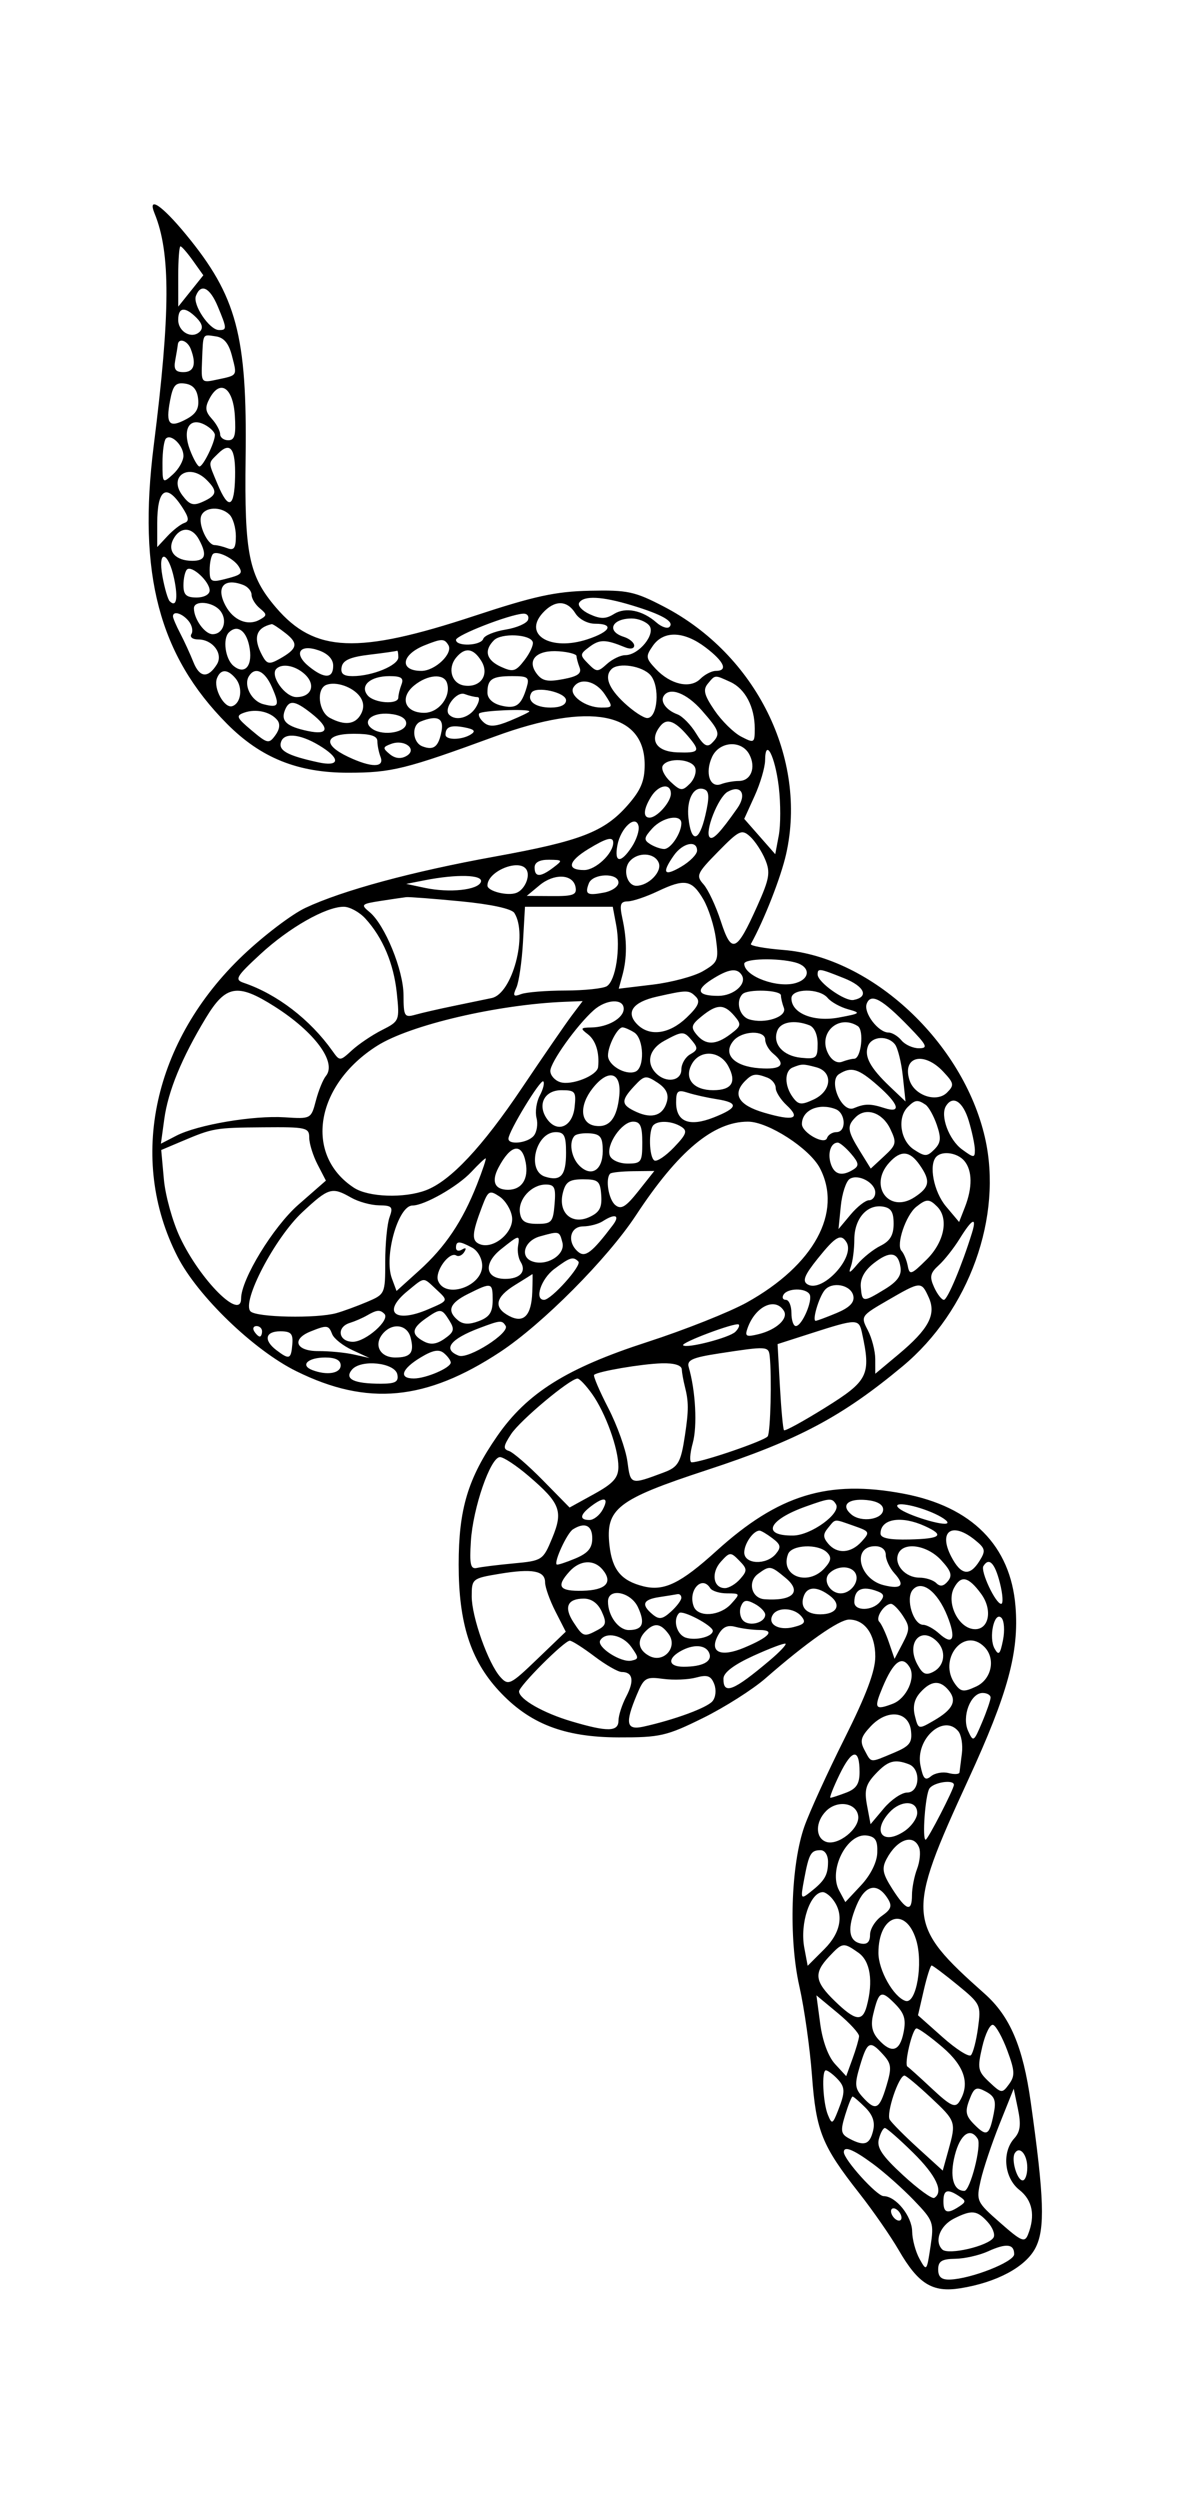 <?xml version="1.0" standalone="no"?>
   <!DOCTYPE svg PUBLIC "-//W3C//DTD SVG 1.1//EN" 
   "http://www.w3.org/Graphics/SVG/1.1/DTD/svg11.dtd"><svg id="svg" version="1.1" width="684" height="1431" xmlns="http://www.w3.org/2000/svg"><path d="M88.504 122.250 C 97.683 144.703,97.551 179.141,87.995 255.000 C 78.748 328.405,91.090 375.236,129.991 414.355 C 149.387 433.859,170.484 442.339,199.500 442.292 C 224.189 442.253,232.126 440.284,283.500 421.454 C 337.517 401.655,369.000 407.659,369.000 437.759 C 369.000 447.056,366.783 452.316,359.250 460.896 C 345.850 476.157,332.320 481.383,283.139 490.294 C 235.869 498.858,196.108 509.628,174.817 519.636 C 167.030 523.296,150.989 535.476,139.171 546.702 C 87.751 595.546,73.003 663.308,101.613 719.268 C 113.163 741.859,145.260 772.813,169.624 784.853 C 210.261 804.938,243.863 801.770,286.221 773.863 C 310.504 757.864,347.659 720.487,364.000 695.620 C 388.155 658.862,408.317 642.000,428.116 642.000 C 439.700 642.000,463.506 657.409,469.335 668.680 C 482.390 693.927,465.971 724.071,427.500 745.480 C 417.600 750.990,391.950 761.183,370.500 768.132 C 324.356 783.080,301.676 797.299,284.575 822.000 C 267.784 846.254,262.531 863.769,262.531 895.500 C 262.531 928.904,269.265 950.082,285.481 967.674 C 302.944 986.619,322.819 994.365,354.156 994.439 C 377.775 994.495,381.601 993.615,402.367 983.352 C 414.773 977.221,430.903 966.976,438.211 960.585 C 461.582 940.151,480.300 927.000,486.016 927.000 C 494.998 927.000,501.000 935.473,501.000 948.155 C 501.000 956.465,495.854 970.166,483.332 995.190 C 473.614 1014.611,463.290 1037.250,460.389 1045.500 C 452.660 1067.479,451.360 1109.563,457.562 1137.000 C 460.359 1149.375,463.599 1172.325,464.761 1188.000 C 467.127 1219.903,470.413 1228.064,491.946 1255.500 C 499.716 1265.400,509.836 1279.998,514.434 1287.941 C 525.648 1307.312,533.701 1312.294,549.670 1309.741 C 570.531 1306.405,587.049 1297.540,592.675 1286.662 C 598.276 1275.830,597.692 1257.868,589.953 1203.000 C 585.491 1171.370,578.110 1154.067,563.560 1141.129 C 518.740 1101.279,518.381 1096.535,554.282 1018.500 C 576.921 969.293,583.357 945.673,581.257 919.507 C 578.462 884.696,556.241 862.310,517.162 854.936 C 474.006 846.793,445.632 855.476,410.064 887.709 C 389.489 906.355,380.059 910.921,368.250 907.956 C 355.598 904.778,350.440 898.568,348.867 884.617 C 346.488 863.510,353.251 858.269,404.620 841.409 C 456.761 824.295,481.813 811.012,516.650 782.010 C 554.798 750.250,574.183 696.325,563.744 651.000 C 551.195 596.513,498.860 547.786,448.551 543.748 C 437.677 542.875,429.235 541.337,429.791 540.330 C 437.473 526.431,447.020 502.038,450.001 488.695 C 462.196 434.113,432.753 374.652,379.927 347.176 C 363.269 338.512,359.196 337.643,337.500 338.124 C 317.927 338.557,305.752 341.214,271.500 352.526 C 204.586 374.623,180.110 373.601,158.013 347.787 C 142.375 329.517,139.853 317.099,140.584 261.957 C 141.511 192.005,135.498 169.515,106.435 134.211 C 92.560 117.358,84.234 111.803,88.504 122.250 M110.487 149.280 L 116.383 157.560 109.207 166.530 L 102.030 175.500 102.015 158.250 C 102.007 148.763,102.583 141.000,103.296 141.000 C 104.008 141.000,107.245 144.726,110.487 149.280 M124.653 175.404 C 129.949 188.078,129.990 189.025,125.250 188.906 C 119.798 188.769,110.193 174.429,112.146 169.341 C 114.961 162.005,120.095 164.494,124.653 175.404 M112.479 181.907 C 115.740 185.169,116.383 187.817,114.395 189.805 C 109.899 194.301,102.000 190.024,102.000 183.094 C 102.000 175.729,105.863 175.291,112.479 181.907 M132.744 203.579 C 135.772 215.325,136.135 214.735,124.312 217.264 C 115.129 219.229,115.124 219.223,115.655 206.365 C 116.315 190.409,115.747 191.400,123.573 192.541 C 128.170 193.212,130.926 196.530,132.744 203.579 M109.179 199.745 C 112.506 208.416,111.068 213.000,105.019 213.000 C 100.443 213.000,99.333 211.414,100.296 206.250 C 100.988 202.538,101.654 198.488,101.777 197.250 C 102.181 193.173,107.322 194.906,109.179 199.745 M113.393 228.167 C 114.052 233.829,112.289 236.902,106.647 239.921 C 96.853 245.163,94.796 242.857,97.311 229.454 C 98.991 220.496,100.478 218.789,105.921 219.564 C 110.429 220.205,112.781 222.913,113.393 228.167 M134.414 237.777 C 135.138 249.034,134.356 252.000,130.664 252.000 C 128.099 252.000,126.000 250.419,126.000 248.486 C 126.000 246.554,123.867 242.616,121.261 239.736 C 117.476 235.553,117.215 233.204,119.963 228.069 C 125.990 216.807,133.386 221.776,134.414 237.777 M123.000 248.964 C 123.000 253.228,116.262 267.000,114.176 267.000 C 113.153 267.000,110.698 262.716,108.722 257.480 C 104.218 245.547,108.484 238.442,117.315 243.169 C 120.442 244.842,123.000 247.450,123.000 248.964 M105.000 260.902 C 105.000 263.745,102.300 268.514,99.000 271.500 C 93.095 276.844,93.000 276.740,93.000 264.965 C 93.000 258.384,93.888 252.112,94.974 251.026 C 97.944 248.056,105.000 255.007,105.000 260.902 M134.551 273.142 C 134.154 290.741,130.787 292.084,124.540 277.134 C 119.027 263.939,119.010 265.419,124.742 259.687 C 131.899 252.530,134.922 256.677,134.551 273.142 M118.286 274.714 C 124.635 281.063,124.234 283.475,116.221 287.126 C 110.615 289.680,108.569 289.058,104.399 283.529 C 96.093 272.517,108.324 264.753,118.286 274.714 M104.117 290.021 C 108.138 296.157,108.467 298.344,105.518 299.327 C 103.398 300.034,99.039 303.429,95.832 306.872 L 90.000 313.131 90.000 299.566 C 90.000 279.864,95.171 276.368,104.117 290.021 M131.400 294.600 C 133.380 296.580,135.000 302.124,135.000 306.921 C 135.000 313.641,133.911 315.224,130.255 313.821 C 127.645 312.819,124.317 312.000,122.860 312.000 C 118.806 312.000,113.329 300.075,115.175 295.266 C 117.171 290.064,126.482 289.682,131.400 294.600 M113.894 308.803 C 118.665 317.717,117.644 321.000,110.100 321.000 C 100.375 321.000,95.545 315.456,99.246 308.540 C 103.097 301.344,109.969 301.467,113.894 308.803 M136.633 324.216 C 139.149 328.287,138.260 329.067,128.244 331.581 C 120.938 333.415,120.000 332.817,120.000 326.325 C 120.000 322.296,120.853 318.147,121.894 317.106 C 124.096 314.904,133.759 319.565,136.633 324.216 M99.709 331.423 C 102.029 342.591,100.938 347.938,97.119 344.119 C 96.084 343.084,94.230 336.729,92.999 329.996 C 90.071 313.980,96.363 315.319,99.709 331.423 M120.000 337.965 C 120.000 340.269,116.783 342.000,112.500 342.000 C 106.643 342.000,105.000 340.467,105.000 335.000 C 105.000 331.150,105.903 327.097,107.007 325.993 C 109.675 323.325,120.000 332.838,120.000 337.965 M139.255 334.821 C 141.865 335.822,144.000 338.357,144.000 340.454 C 144.000 342.550,146.110 346.017,148.690 348.157 C 152.939 351.684,152.934 352.299,148.629 354.708 C 141.885 358.482,133.600 355.096,129.126 346.736 C 123.425 336.084,128.128 330.551,139.255 334.821 M361.705 346.489 C 379.062 351.755,386.167 355.833,383.182 358.818 C 382.002 359.998,378.666 358.881,375.768 356.336 C 367.715 349.264,358.016 347.315,351.410 351.440 C 346.738 354.358,343.734 354.386,337.553 351.570 C 333.213 349.592,330.492 346.630,331.508 344.987 C 334.120 340.761,344.533 341.279,361.705 346.489 M125.968 349.462 C 130.456 354.869,127.892 363.000,121.700 363.000 C 117.251 363.000,111.000 354.351,111.000 348.197 C 111.000 343.430,121.714 344.336,125.968 349.462 M329.304 351.000 C 331.422 354.392,336.300 357.000,340.525 357.000 C 351.709 357.000,349.544 361.530,336.267 365.912 C 315.308 372.829,299.251 363.430,310.601 350.888 C 317.426 343.347,324.551 343.389,329.304 351.000 M107.891 355.369 C 109.885 357.771,110.646 361.146,109.581 362.869 C 108.491 364.632,110.184 366.000,113.456 366.000 C 121.794 366.000,127.938 374.258,124.112 380.323 C 119.027 388.385,114.261 387.909,110.705 378.986 C 108.845 374.319,105.451 366.917,103.162 362.537 C 100.873 358.158,99.000 353.770,99.000 352.787 C 99.000 349.455,104.247 350.978,107.891 355.369 M302.254 354.739 C 301.568 356.796,295.774 359.329,289.377 360.369 C 282.981 361.408,277.241 363.776,276.623 365.630 C 275.284 369.647,261.000 370.214,261.000 366.250 C 261.000 363.583,291.435 351.714,299.500 351.237 C 301.700 351.107,302.939 352.683,302.254 354.739 M371.579 357.992 C 375.562 362.792,365.721 375.000,357.869 375.000 C 355.176 375.000,350.462 377.272,347.393 380.049 C 342.159 384.786,341.493 384.774,336.657 379.866 C 331.779 374.916,331.824 374.392,337.500 370.173 C 343.306 365.857,346.641 365.907,357.750 370.481 C 360.769 371.724,363.000 371.317,363.000 369.523 C 363.000 367.808,360.300 365.547,357.000 364.500 C 346.935 361.305,350.158 354.000,361.633 354.000 C 365.281 354.000,369.756 355.797,371.579 357.992 M163.524 362.483 C 171.025 368.383,170.272 371.393,159.839 377.220 C 154.107 380.421,152.748 380.135,150.089 375.167 C 144.713 365.121,146.471 359.326,155.527 357.237 C 156.092 357.107,159.690 359.467,163.524 362.483 M142.565 369.297 C 145.059 380.652,140.438 386.758,133.627 381.106 C 128.933 377.210,127.345 365.655,131.000 362.000 C 135.594 357.406,140.655 360.599,142.565 369.297 M304.948 367.500 C 305.448 369.150,303.315 373.811,300.207 377.858 C 295.195 384.385,293.677 384.816,286.778 381.673 C 278.325 377.821,276.866 372.334,282.735 366.465 C 286.998 362.202,303.575 362.975,304.948 367.500 M403.967 370.653 C 414.570 378.740,416.835 384.000,409.714 384.000 C 407.357 384.000,403.364 386.065,400.840 388.589 C 395.051 394.378,383.776 391.842,375.329 382.850 C 369.587 376.738,369.458 375.681,373.715 369.604 C 379.905 360.766,391.534 361.170,403.967 370.653 M256.617 369.189 C 259.551 373.937,249.084 384.000,241.212 384.000 C 228.411 384.000,229.596 374.723,243.085 369.340 C 252.872 365.434,254.286 365.418,256.617 369.189 M190.714 381.069 C 190.714 388.485,185.686 388.636,176.855 381.486 C 167.820 374.169,171.312 368.375,182.423 372.249 C 187.707 374.091,190.714 377.290,190.714 381.069 M228.000 376.207 C 228.000 380.867,213.131 387.000,201.832 387.000 C 196.527 387.000,194.829 385.580,195.556 381.750 C 196.288 377.893,200.524 376.028,211.526 374.721 C 219.762 373.743,226.838 372.731,227.250 372.471 C 227.663 372.212,228.000 373.893,228.000 376.207 M275.451 378.235 C 280.345 386.072,275.119 393.734,265.793 392.395 C 258.494 391.347,255.943 382.593,261.120 376.356 C 266.148 370.297,270.881 370.917,275.451 378.235 M329.994 375.505 C 329.997 376.607,330.788 379.562,331.751 382.072 C 333.056 385.472,330.641 387.171,322.271 388.741 C 313.297 390.424,310.242 389.757,307.071 385.420 C 301.402 377.668,307.244 371.884,319.837 372.779 C 325.420 373.175,329.991 374.402,329.994 375.505 M174.311 385.782 C 180.976 391.814,178.448 399.000,169.661 399.000 C 163.086 399.000,154.350 386.650,158.201 382.799 C 161.463 379.537,168.941 380.922,174.311 385.782 M372.385 386.511 C 377.874 392.921,376.464 411.000,370.477 411.000 C 368.364 411.000,362.442 407.083,357.317 402.296 C 348.340 393.910,345.797 387.203,350.000 383.000 C 354.016 378.984,367.791 381.145,372.385 386.511 M134.880 388.356 C 139.125 393.471,138.027 402.495,132.953 404.184 C 128.468 405.677,121.996 393.942,124.175 388.266 C 126.272 382.801,130.299 382.835,134.880 388.356 M155.595 393.172 C 160.329 403.865,159.583 405.375,150.718 403.057 C 143.910 401.277,139.265 392.235,142.483 387.027 C 145.978 381.372,151.523 383.971,155.595 393.172 M229.821 391.745 C 228.819 394.355,228.000 397.730,228.000 399.245 C 228.000 403.473,214.161 402.514,210.439 398.029 C 205.791 392.428,211.935 387.000,222.921 387.000 C 229.641 387.000,231.224 388.089,229.821 391.745 M255.795 390.750 C 258.454 398.449,251.281 408.000,242.839 408.000 C 231.700 408.000,228.534 399.252,237.149 392.276 C 244.742 386.127,253.939 385.375,255.795 390.750 M301.365 393.750 C 298.314 403.848,295.240 405.962,286.720 403.823 C 281.975 402.632,279.000 399.788,279.000 396.443 C 279.000 388.728,281.598 387.000,293.202 387.000 C 302.386 387.000,303.201 387.673,301.365 393.750 M418.028 390.331 C 426.529 394.204,432.000 404.633,432.000 416.963 C 432.000 425.343,431.730 425.504,424.222 421.609 C 419.943 419.389,413.092 412.642,408.997 406.615 C 403.050 397.863,402.274 394.785,405.143 391.328 C 409.447 386.141,408.923 386.182,418.028 390.331 M205.965 398.644 C 208.278 401.806,208.499 405.199,206.621 408.707 C 203.415 414.699,197.311 415.448,188.803 410.894 C 182.322 407.426,180.898 394.331,186.750 392.017 C 192.266 389.835,201.972 393.183,205.965 398.644 M346.224 397.500 C 350.982 404.761,350.915 405.000,344.143 405.000 C 335.178 405.000,325.445 397.943,328.219 393.455 C 331.857 387.569,341.074 389.639,346.224 397.500 M324.000 400.840 C 324.000 403.444,320.699 405.000,315.177 405.000 C 306.304 405.000,301.321 401.144,304.191 396.500 C 306.686 392.463,324.000 396.257,324.000 400.840 M273.271 399.000 C 274.800 399.000,274.365 401.700,272.304 405.000 C 268.657 410.840,260.928 412.928,257.106 409.106 C 253.645 405.645,261.274 395.463,265.975 397.267 C 268.459 398.220,271.742 399.000,273.271 399.000 M401.689 406.604 C 412.015 418.365,412.586 420.214,407.473 425.327 C 404.770 428.030,402.663 426.744,398.456 419.826 C 395.436 414.861,390.611 409.930,387.733 408.868 C 381.475 406.560,377.831 401.701,379.875 398.393 C 383.219 392.982,392.943 396.643,401.689 406.604 M178.095 408.218 C 188.954 416.759,188.198 420.940,176.250 418.422 C 164.181 415.879,160.676 412.777,163.007 406.702 C 165.407 400.448,168.630 400.772,178.095 408.218 M158.654 412.083 C 160.497 414.304,160.124 417.403,157.599 420.857 C 153.926 425.880,153.117 425.711,143.975 418.018 C 135.312 410.729,134.861 409.627,139.830 407.884 C 146.520 405.538,154.744 407.372,158.654 412.083 M303.000 407.210 C 303.000 407.600,298.087 409.972,292.083 412.481 C 283.926 415.889,280.142 416.193,277.116 413.681 C 274.889 411.833,273.597 409.461,274.247 408.410 C 275.314 406.683,303.000 405.527,303.000 407.210 M232.500 414.000 C 232.500 419.172,219.621 421.435,213.366 417.363 C 206.725 413.039,212.732 407.581,223.032 408.581 C 229.039 409.164,232.500 411.145,232.500 414.000 M252.726 418.544 C 251.017 427.485,248.244 429.673,241.771 427.189 C 236.109 425.016,235.399 415.146,240.750 412.987 C 250.246 409.155,254.172 410.978,252.726 418.544 M395.155 423.000 C 400.844 430.006,399.823 431.063,387.767 430.644 C 375.571 430.221,371.357 423.505,378.150 415.319 C 382.016 410.661,386.940 412.885,395.155 423.000 M269.526 420.357 C 264.337 423.645,255.000 423.737,255.000 420.500 C 255.000 415.996,258.020 414.836,265.846 416.332 C 271.481 417.409,272.470 418.491,269.526 420.357 M184.812 427.981 C 195.100 434.721,193.829 438.875,182.250 436.356 C 164.246 432.440,159.001 429.488,160.964 424.373 C 163.091 418.830,173.174 420.355,184.812 427.981 M216.000 424.255 C 216.000 426.595,216.819 430.645,217.821 433.255 C 220.221 439.509,212.503 439.469,199.203 433.158 C 184.358 426.114,185.890 420.000,202.500 420.000 C 212.154 420.000,216.000 421.212,216.000 424.255 M232.532 432.762 C 229.367 434.533,226.078 434.140,223.052 431.628 C 218.920 428.199,219.019 427.564,223.959 425.762 C 231.721 422.932,239.194 429.034,232.532 432.762 M428.884 431.783 C 432.885 439.258,429.853 447.000,422.924 447.000 C 419.936 447.000,415.367 447.815,412.771 448.811 C 406.344 451.277,403.371 442.462,407.541 433.309 C 411.664 424.261,424.372 423.352,428.884 431.783 M445.773 450.531 C 446.869 459.854,446.860 472.304,445.754 478.199 L 443.744 488.917 434.864 478.804 L 425.984 468.690 431.926 455.595 C 435.194 448.393,437.898 439.193,437.934 435.150 C 438.054 421.794,443.697 432.866,445.773 450.531 M397.886 439.423 C 398.819 441.856,397.449 445.979,394.842 448.587 C 390.521 452.908,389.537 452.802,383.731 447.394 C 380.228 444.130,378.260 440.006,379.358 438.230 C 382.318 433.440,395.926 434.316,397.886 439.423 M384.000 454.286 C 384.000 459.090,376.065 468.000,371.786 468.000 C 367.920 468.000,368.307 463.028,372.722 455.959 C 377.034 449.054,384.000 448.020,384.000 454.286 M403.740 466.622 C 400.159 482.054,395.654 482.784,394.057 468.191 C 392.869 457.338,397.209 449.501,403.146 451.779 C 405.977 452.865,406.117 456.375,403.740 466.622 M422.048 462.596 C 412.233 476.585,408.018 481.018,406.232 479.232 C 403.214 476.214,411.067 456.262,416.475 453.210 C 424.197 448.852,427.632 454.637,422.048 462.596 M361.679 484.648 C 355.294 494.393,351.457 493.977,353.398 483.750 C 355.298 473.745,363.949 465.950,365.498 472.849 C 366.047 475.294,364.329 480.604,361.679 484.648 M390.000 471.197 C 390.000 476.865,383.898 486.001,380.144 485.954 C 378.140 485.929,374.529 484.661,372.119 483.137 C 368.370 480.766,368.545 479.475,373.334 474.183 C 379.221 467.679,390.000 465.747,390.000 471.197 M437.996 491.990 C 441.066 499.402,440.449 502.978,433.380 518.730 C 421.537 545.119,418.753 546.269,412.595 527.314 C 409.769 518.616,405.311 509.099,402.687 506.165 C 398.256 501.210,398.850 499.880,411.031 487.468 C 423.077 475.195,424.565 474.486,429.298 478.770 C 432.133 481.335,436.047 487.284,437.996 491.990 M351.000 482.332 C 351.000 488.529,340.923 498.000,334.330 498.000 C 324.172 498.000,325.172 493.026,336.750 485.967 C 347.210 479.589,351.000 478.623,351.000 482.332 M399.000 486.853 C 399.000 488.972,394.950 493.099,390.000 496.023 C 380.035 501.909,378.586 499.782,385.670 489.668 C 390.753 482.411,399.000 480.670,399.000 486.853 M377.082 493.934 C 379.021 498.989,371.152 507.000,364.248 507.000 C 358.944 507.000,356.362 497.884,360.316 493.120 C 365.010 487.464,374.781 487.938,377.082 493.934 M316.677 496.595 C 309.256 502.208,306.000 502.179,306.000 496.500 C 306.000 493.568,308.874 492.033,314.250 492.095 C 322.152 492.187,322.254 492.377,316.677 496.595 M301.333 497.729 C 303.677 501.523,300.340 509.227,295.557 511.063 C 290.507 513.001,279.000 510.083,279.000 506.864 C 279.000 498.677,297.294 491.194,301.333 497.729 M275.269 504.750 C 273.732 509.433,257.345 511.192,243.202 508.192 L 232.500 505.922 243.000 503.856 C 261.526 500.211,276.622 500.629,275.269 504.750 M329.439 507.750 C 330.282 512.173,328.161 512.984,315.970 512.900 L 301.500 512.800 308.758 506.758 C 317.231 499.704,328.004 500.221,329.439 507.750 M354.000 505.150 C 354.000 507.433,350.288 510.014,345.750 510.885 C 336.067 512.746,334.636 511.883,337.035 505.629 C 339.262 499.826,354.000 499.410,354.000 505.150 M402.578 514.770 C 405.549 519.858,408.785 529.979,409.768 537.261 C 411.442 549.660,410.974 550.840,402.391 555.852 C 397.351 558.796,384.437 562.263,373.694 563.557 L 354.160 565.908 356.258 558.204 C 358.927 548.407,358.926 538.100,356.257 525.750 C 354.521 517.718,355.062 515.986,359.325 515.921 C 362.171 515.878,369.900 513.271,376.500 510.129 C 391.950 502.772,395.990 503.491,402.578 514.770 M263.705 515.890 C 281.106 517.573,292.867 520.128,294.409 522.559 C 302.252 534.926,293.246 568.761,281.448 571.255 C 277.626 572.062,267.750 574.111,259.500 575.806 C 251.250 577.502,241.463 579.747,237.750 580.795 C 231.492 582.561,230.998 581.744,230.971 569.600 C 230.939 555.295,220.262 529.219,211.482 522.000 C 206.378 517.804,206.802 517.377,217.754 515.676 C 224.214 514.672,230.850 513.696,232.500 513.507 C 234.150 513.318,248.192 514.390,263.705 515.890 M209.126 525.750 C 219.116 536.675,225.391 551.584,227.142 568.558 C 228.757 584.204,228.630 584.518,218.641 589.572 C 213.063 592.393,205.354 597.581,201.508 601.101 C 194.540 607.479,194.502 607.480,190.253 601.500 C 177.459 583.495,158.603 569.022,139.500 562.546 C 134.140 560.729,135.150 558.986,148.965 546.210 C 165.414 530.999,186.467 519.006,196.727 519.002 C 200.152 519.001,205.732 522.038,209.126 525.750 M352.729 529.668 C 355.241 543.055,352.433 561.240,347.356 564.461 C 345.235 565.807,334.498 566.929,323.495 566.954 C 312.493 566.979,301.121 567.909,298.225 569.021 C 293.887 570.685,293.421 570.024,295.578 565.271 C 297.019 562.097,298.714 550.388,299.345 539.250 L 300.492 519.000 325.610 519.000 L 350.728 519.000 352.729 529.668 M455.250 550.891 C 463.713 553.159,464.023 559.954,455.783 562.569 C 445.261 565.909,426.000 558.836,426.000 551.633 C 426.000 548.645,445.064 548.161,455.250 550.891 M424.581 558.131 C 427.694 563.169,419.954 570.000,411.133 570.000 C 399.256 570.000,397.889 566.731,407.256 560.725 C 416.907 554.536,421.898 553.789,424.581 558.131 M483.064 559.876 C 494.919 564.619,497.554 570.617,488.551 572.364 C 483.651 573.315,468.000 562.210,468.000 557.782 C 468.000 554.078,468.880 554.200,483.064 559.876 M157.104 576.055 C 180.107 590.643,192.976 608.073,186.518 615.894 C 184.881 617.877,182.306 624.225,180.797 630.000 C 178.072 640.425,177.945 640.493,163.058 639.522 C 145.022 638.345,113.110 643.755,100.927 650.055 L 92.100 654.620 94.030 640.538 C 96.231 624.477,104.009 605.538,117.762 582.750 C 129.224 563.759,135.919 562.620,157.104 576.055 M398.311 570.511 C 400.991 573.191,399.722 576.028,392.938 582.511 C 383.123 591.890,371.881 593.452,364.842 586.413 C 357.940 579.511,362.100 573.570,376.024 570.444 C 393.366 566.550,394.353 566.553,398.311 570.511 M447.000 569.755 C 447.000 571.270,447.756 574.478,448.679 576.885 C 450.651 582.024,437.712 586.265,428.745 583.419 C 423.173 581.651,420.942 573.058,425.000 569.000 C 428.039 565.961,447.000 566.611,447.000 569.755 M473.756 571.206 C 475.675 573.519,480.903 576.426,485.373 577.665 C 492.988 579.777,492.659 580.076,480.143 582.407 C 465.641 585.108,453.000 579.996,453.000 571.431 C 453.000 565.652,469.003 565.479,473.756 571.206 M520.359 587.763 C 530.626 598.358,531.380 600.000,525.976 600.000 C 522.543 600.000,518.054 597.975,516.000 595.500 C 513.946 593.025,510.615 591.000,508.598 591.000 C 502.701 591.000,494.108 579.651,496.092 574.482 C 498.479 568.261,504.827 571.735,520.359 587.763 M327.282 581.250 C 323.861 585.788,311.026 604.438,298.760 622.695 C 275.993 656.579,257.846 675.926,243.833 681.254 C 231.433 685.968,210.873 685.262,202.594 679.838 C 173.834 660.993,180.408 620.968,215.947 598.533 C 234.806 586.629,284.918 574.915,323.500 573.394 L 333.500 573.000 327.282 581.250 M357.000 577.394 C 357.000 582.725,347.914 587.965,338.447 588.095 C 332.238 588.181,332.026 588.591,336.454 591.959 C 340.996 595.415,343.218 602.510,342.345 610.768 C 341.833 615.621,327.158 621.455,320.655 619.391 C 317.545 618.403,315.000 615.518,315.000 612.980 C 315.000 608.046,330.071 586.930,339.788 578.250 C 346.935 571.866,357.000 571.365,357.000 577.394 M420.286 581.395 C 424.501 586.318,424.313 587.238,418.139 591.895 C 409.661 598.290,403.870 598.368,398.715 592.156 C 395.268 588.003,395.691 586.505,401.680 581.656 C 410.397 574.597,414.417 574.541,420.286 581.395 M463.255 586.821 C 466.101 587.913,468.000 592.191,468.000 597.511 C 468.000 605.658,467.231 606.304,458.553 605.440 C 448.107 604.401,442.027 597.469,444.928 589.908 C 446.852 584.894,454.762 583.562,463.255 586.821 M490.976 587.304 C 494.728 589.691,492.913 606.000,488.896 606.000 C 487.573 606.000,484.459 606.780,481.975 607.733 C 479.243 608.781,476.143 607.004,474.125 603.233 C 467.861 591.529,479.833 580.213,490.976 587.304 M363.000 590.939 C 368.637 594.506,369.111 611.315,363.635 613.417 C 357.957 615.596,348.000 609.725,348.000 604.197 C 348.000 598.520,353.451 587.984,356.356 588.046 C 357.535 588.071,360.525 589.373,363.000 590.939 M396.241 595.790 C 399.593 599.830,399.416 601.029,395.108 603.439 C 392.299 605.012,390.000 608.931,390.000 612.149 C 390.000 618.772,381.327 620.127,375.600 614.400 C 369.575 608.375,371.551 600.435,380.250 595.716 C 390.747 590.021,391.456 590.024,396.241 595.790 M438.000 595.133 C 438.000 597.406,440.025 600.946,442.500 603.000 C 450.247 609.429,447.464 612.379,434.556 611.422 C 420.096 610.351,413.492 603.341,419.791 595.751 C 424.659 589.886,438.000 589.433,438.000 595.133 M512.240 597.750 C 513.877 599.813,515.913 608.018,516.765 615.983 L 518.316 630.467 509.400 621.983 C 498.081 611.214,494.547 604.671,496.832 598.717 C 498.998 593.072,508.077 592.502,512.240 597.750 M416.847 610.214 C 421.771 619.415,418.892 624.000,408.190 624.000 C 396.921 624.000,391.480 617.446,395.897 609.192 C 400.472 600.643,412.027 601.207,416.847 610.214 M539.850 613.341 C 546.089 619.981,546.302 621.127,542.082 625.346 C 536.124 631.305,523.379 627.072,520.563 618.199 C 516.274 604.684,528.763 601.539,539.850 613.341 M467.250 610.891 C 476.982 613.499,476.077 624.513,465.736 629.317 C 458.641 632.613,457.004 632.432,453.759 627.994 C 448.939 621.402,448.935 612.930,453.750 610.987 C 459.008 608.865,459.674 608.861,467.250 610.891 M502.396 621.311 C 514.536 631.970,516.162 637.423,506.250 634.231 C 498.166 631.627,495.046 631.640,488.679 634.299 C 481.840 637.156,473.931 618.783,480.271 614.769 C 487.246 610.354,491.272 611.544,502.396 621.311 M354.472 627.089 C 353.189 640.076,348.852 645.551,340.763 644.395 C 332.105 643.158,331.361 632.893,339.206 622.920 C 348.202 611.483,355.808 613.560,354.472 627.089 M381.767 630.391 C 379.674 638.396,373.369 640.587,364.309 636.459 C 355.412 632.405,355.222 630.040,363.113 621.570 C 368.790 615.476,369.729 615.339,376.296 619.642 C 381.195 622.852,382.875 626.153,381.767 630.391 M439.255 616.821 C 441.865 617.822,444.000 620.470,444.000 622.704 C 444.000 624.938,446.802 629.376,450.226 632.567 C 458.662 640.426,454.331 641.851,437.250 636.835 C 422.617 632.539,418.946 626.254,426.600 618.600 C 430.686 614.514,432.557 614.251,439.255 616.821 M308.973 627.050 C 307.041 630.660,306.200 636.443,307.105 639.901 C 308.009 643.359,307.290 647.946,305.507 650.094 C 302.053 654.256,290.981 655.522,291.028 651.750 C 291.080 647.592,309.423 617.423,310.963 618.963 C 311.801 619.801,310.905 623.440,308.973 627.050 M328.887 633.750 C 327.672 644.894,319.119 648.692,313.266 640.687 C 307.316 632.550,311.445 624.000,321.325 624.000 C 329.273 624.000,329.866 624.764,328.887 633.750 M410.250 629.141 C 423.076 631.135,422.559 634.085,408.409 639.643 C 394.490 645.111,387.000 642.087,387.000 631.001 C 387.000 624.374,387.941 623.602,393.750 625.463 C 397.463 626.652,404.888 628.308,410.250 629.141 M529.759 632.296 C 531.551 633.508,534.461 638.725,536.227 643.889 C 538.810 651.445,538.529 654.185,534.788 657.926 C 530.596 662.119,529.446 662.120,523.070 657.942 C 515.334 652.873,513.461 639.739,519.600 633.600 C 523.751 629.449,525.263 629.255,529.759 632.296 M554.525 641.598 C 556.436 647.977,558.000 655.465,558.000 658.238 C 558.000 662.866,557.396 662.837,550.651 657.890 C 543.145 652.385,538.038 638.602,541.455 633.073 C 545.415 626.666,551.177 630.424,554.525 641.598 M478.255 634.821 C 484.147 637.082,484.557 648.000,478.750 648.000 C 476.413 648.000,473.989 649.534,473.364 651.409 C 471.978 655.565,459.000 648.310,459.000 643.378 C 459.000 635.419,468.644 631.133,478.255 634.821 M509.557 646.107 C 513.374 654.095,513.121 655.222,506.038 661.790 L 498.406 668.866 492.203 658.829 C 484.997 647.168,484.659 644.541,489.715 639.485 C 495.615 633.585,505.083 636.745,509.557 646.107 M367.636 654.000 C 367.636 665.147,367.038 666.000,359.224 666.000 C 354.495 666.000,350.052 664.020,349.076 661.477 C 346.731 655.366,355.866 642.000,362.387 642.000 C 366.511 642.000,367.636 644.572,367.636 654.000 M389.947 644.904 C 393.664 647.254,392.972 649.201,385.738 656.751 C 380.977 661.721,375.938 665.080,374.541 664.216 C 371.534 662.358,371.120 646.880,374.000 644.000 C 376.842 641.158,384.730 641.605,389.947 644.904 M177.000 651.149 C 177.000 654.531,179.147 661.449,181.771 666.523 L 186.541 675.749 170.866 689.461 C 156.411 702.106,138.009 732.224,138.002 743.250 C 137.994 756.130,114.625 732.742,103.046 708.265 C 98.806 699.304,94.650 684.381,93.808 675.104 L 92.279 658.236 103.889 653.322 C 122.018 645.648,122.948 645.488,150.750 645.237 C 175.289 645.015,177.000 645.401,177.000 651.149 M324.000 659.823 C 324.000 672.886,320.958 676.343,311.973 673.491 C 301.306 670.106,306.624 648.000,318.106 648.000 C 322.968 648.000,324.000 650.071,324.000 659.823 M345.000 658.833 C 345.000 669.865,338.394 673.965,331.587 667.158 C 326.882 662.454,325.492 653.508,328.931 650.069 C 329.993 649.007,334.043 648.402,337.931 648.724 C 343.749 649.205,345.000 650.994,345.000 658.833 M487.135 660.387 C 491.584 665.583,491.848 667.251,488.552 669.341 C 481.961 673.517,477.528 672.391,475.509 666.027 C 473.587 659.972,475.574 654.000,479.510 654.000 C 480.696 654.000,484.127 656.874,487.135 660.387 M300.884 665.250 C 302.704 674.730,298.694 681.000,290.810 681.000 C 283.152 681.000,281.110 676.288,285.310 668.312 C 292.294 655.053,298.685 653.796,300.884 665.250 M526.330 666.668 C 532.774 675.868,532.212 679.516,523.469 685.244 C 508.836 694.832,496.999 678.708,508.965 665.486 C 515.544 658.217,520.654 658.564,526.330 666.668 M552.008 664.509 C 556.584 670.023,556.687 679.709,552.289 690.969 L 548.982 699.439 541.491 690.536 C 534.434 682.150,531.435 666.565,536.000 662.000 C 539.506 658.494,548.138 659.847,552.008 664.509 M273.010 677.974 C 264.675 699.121,254.872 713.708,239.911 727.224 L 226.971 738.914 224.298 731.707 C 219.661 719.202,227.925 690.000,236.101 690.000 C 242.926 690.000,262.001 679.119,269.773 670.792 C 273.773 666.506,277.466 663.000,277.979 663.000 C 278.492 663.000,276.256 669.738,273.010 677.974 M365.440 681.707 C 358.190 690.861,355.498 692.488,352.172 689.728 C 348.300 686.514,346.376 674.599,349.270 671.750 C 349.968 671.063,355.938 670.438,362.537 670.362 L 374.535 670.224 365.440 681.707 M501.000 682.606 C 501.000 685.022,499.363 687.000,497.363 687.000 C 495.362 687.000,490.624 690.713,486.834 695.250 L 479.943 703.500 481.265 690.305 C 481.992 683.047,484.295 676.054,486.382 674.764 C 491.296 671.727,501.000 676.932,501.000 682.606 M344.138 684.121 C 344.638 691.256,343.151 693.971,337.277 696.647 C 327.181 701.248,319.337 694.035,322.168 682.754 C 323.759 676.415,325.883 675.001,333.807 675.006 C 342.461 675.011,343.568 675.988,344.138 684.121 M317.431 689.250 C 316.579 699.543,315.734 700.500,307.500 700.500 C 300.608 700.500,298.287 699.006,297.590 694.124 C 296.490 686.410,304.212 678.000,312.395 678.000 C 317.456 678.000,318.221 679.709,317.431 689.250 M201.000 685.500 C 205.125 687.858,212.303 689.835,216.952 689.894 C 224.430 689.988,225.122 690.778,222.952 696.750 C 221.603 700.463,220.500 711.886,220.500 722.135 C 220.500 740.586,220.396 740.814,210.000 745.211 C 204.225 747.654,196.368 750.527,192.539 751.595 C 181.236 754.750,146.864 754.064,143.414 750.614 C 138.087 745.287,157.298 708.504,173.085 693.802 C 188.166 679.759,190.002 679.213,201.000 685.500 M293.079 696.589 C 294.243 705.286,282.580 715.185,274.721 712.170 C 269.799 710.281,270.029 706.197,275.936 690.611 C 279.394 681.486,280.161 681.039,285.869 684.829 C 289.271 687.088,292.515 692.380,293.079 696.589 M536.400 690.600 C 543.209 697.409,540.515 710.954,530.356 720.981 C 521.510 729.712,520.617 730.003,519.565 724.500 C 518.934 721.200,517.321 717.339,515.980 715.921 C 512.768 712.523,518.496 695.516,524.457 690.750 C 530.280 686.094,531.874 686.074,536.400 690.600 M511.500 700.411 C 511.500 706.924,509.481 710.325,504.000 713.045 C 499.875 715.092,493.913 719.857,490.752 723.633 C 486.383 728.853,485.483 729.182,487.002 725.005 C 488.101 721.982,489.000 714.991,489.000 709.469 C 489.000 697.667,496.139 689.309,505.124 690.590 C 509.990 691.285,511.500 693.610,511.500 700.411 M350.760 701.250 C 338.934 716.869,335.013 719.916,331.012 716.595 C 324.377 711.089,326.075 702.006,333.750 701.954 C 337.463 701.929,342.525 700.599,345.000 699.000 C 352.148 694.381,355.090 695.530,350.760 701.250 M556.320 705.750 C 550.609 724.241,542.316 744.000,540.266 744.000 C 538.999 744.000,536.484 740.755,534.677 736.788 C 531.954 730.812,532.402 728.661,537.292 724.235 C 540.538 721.298,545.960 714.418,549.342 708.947 C 556.473 697.408,559.295 696.115,556.320 705.750 M321.914 711.172 C 323.771 718.271,312.720 725.069,304.470 721.903 C 297.364 719.177,300.260 710.117,309.016 707.681 C 320.239 704.558,320.180 704.542,321.914 711.172 M296.513 713.250 C 296.038 716.138,296.708 720.188,298.002 722.250 C 301.467 727.774,297.664 732.000,289.229 732.000 C 277.746 732.000,276.466 723.260,286.745 715.035 C 297.253 706.627,297.614 706.561,296.513 713.250 M484.517 711.027 C 489.776 719.537,470.543 740.280,462.182 735.113 C 459.112 733.215,460.472 729.816,468.100 720.324 C 478.355 707.564,481.334 705.877,484.517 711.027 M270.197 714.106 C 273.490 715.868,276.000 720.364,276.000 724.500 C 276.000 736.399,254.789 743.594,250.749 733.066 C 248.725 727.793,257.160 716.127,261.194 718.620 C 262.509 719.433,264.562 718.517,265.756 716.585 C 267.112 714.392,266.627 713.877,264.464 715.214 C 262.559 716.391,261.000 715.924,261.000 714.177 C 261.000 710.198,262.868 710.183,270.197 714.106 M515.449 725.408 C 516.129 730.026,513.584 733.562,506.449 737.912 C 493.889 745.569,493.435 745.529,492.703 736.680 C 492.304 731.858,494.814 727.222,500.056 723.099 C 509.387 715.759,514.132 716.470,515.449 725.408 M331.053 722.053 C 333.224 724.224,315.526 744.000,311.411 744.000 C 305.715 744.000,309.688 731.987,317.250 726.345 C 326.351 719.555,328.032 719.032,331.053 722.053 M304.671 739.446 C 304.198 753.079,299.731 757.673,291.322 753.172 C 282.340 748.365,283.481 742.491,294.750 735.525 C 300.113 732.210,304.620 729.385,304.767 729.249 C 304.914 729.112,304.871 733.701,304.671 739.446 M249.657 737.968 C 256.759 744.585,256.856 744.342,245.109 749.393 C 225.975 757.618,218.499 751.048,233.250 738.971 C 243.335 730.714,241.960 730.798,249.657 737.968 M282.000 744.074 C 282.000 751.105,280.229 753.822,274.135 756.139 C 268.621 758.235,265.034 758.103,262.135 755.697 C 255.655 750.319,257.322 745.904,267.815 740.656 C 281.477 733.823,282.000 733.949,282.000 744.074 M488.450 741.807 C 489.156 745.507,486.244 748.458,478.827 751.557 C 472.978 754.000,467.601 756.000,466.877 756.000 C 464.769 756.000,468.576 742.871,471.921 738.605 C 476.148 733.215,487.221 735.359,488.450 741.807 M531.558 742.526 C 536.049 752.382,531.650 760.679,514.198 775.267 L 501.000 786.299 500.982 777.899 C 500.971 773.280,499.061 765.853,496.735 761.396 C 492.564 753.401,492.715 753.172,508.004 744.315 C 527.062 733.274,527.333 733.253,531.558 742.526 M463.361 740.775 C 465.442 744.143,459.049 759.000,455.518 759.000 C 454.133 759.000,453.000 755.625,453.000 751.500 C 453.000 747.375,451.570 744.000,449.823 744.000 C 448.076 744.000,447.480 742.650,448.500 741.000 C 450.831 737.228,461.073 737.073,463.361 740.775 M448.678 750.288 C 451.398 754.689,444.414 761.136,434.216 763.636 C 427.033 765.397,426.198 764.925,427.932 760.084 C 432.383 747.655,443.737 742.294,448.678 750.288 M220.027 752.027 C 223.485 755.485,209.341 768.000,201.977 768.000 C 193.716 768.000,192.377 759.622,200.250 757.189 C 203.138 756.297,207.525 754.394,210.000 752.960 C 215.684 749.667,217.498 749.498,220.027 752.027 M257.222 755.869 C 260.333 760.850,259.918 762.418,254.480 766.227 C 249.874 769.452,246.515 769.881,242.536 767.752 C 235.247 763.851,235.550 760.356,243.668 754.670 C 252.144 748.733,252.802 748.792,257.222 755.869 M289.430 758.887 C 291.941 762.950,268.128 778.075,262.574 775.944 C 253.202 772.347,257.631 766.466,274.500 760.108 C 286.472 755.596,287.352 755.524,289.430 758.887 M420.913 762.287 C 417.512 765.688,393.017 772.017,391.013 770.013 C 389.522 768.522,421.013 756.718,422.800 758.097 C 423.515 758.648,422.666 760.534,420.913 762.287 M493.358 762.750 C 498.653 787.016,497.049 790.296,472.383 805.670 C 459.944 813.423,449.310 819.257,448.752 818.633 C 448.195 818.010,447.138 806.660,446.403 793.410 L 445.069 769.321 464.784 762.989 C 490.372 754.772,491.615 754.761,493.358 762.750 M150.000 762.000 C 150.000 763.650,149.405 765.000,148.677 765.000 C 147.949 765.000,146.520 763.650,145.500 762.000 C 144.480 760.350,145.076 759.000,146.823 759.000 C 148.570 759.000,150.000 760.350,150.000 762.000 M190.133 763.625 C 191.109 766.169,196.316 770.284,201.704 772.768 L 211.500 777.285 202.500 775.276 C 197.550 774.171,188.438 773.297,182.250 773.334 C 169.367 773.410,166.626 766.565,177.750 762.093 C 187.204 758.293,188.131 758.408,190.133 763.625 M235.005 765.521 C 237.277 774.206,235.140 777.000,226.229 777.000 C 217.543 777.000,213.738 769.841,219.032 763.462 C 224.463 756.917,233.045 758.024,235.005 765.521 M167.312 769.500 C 166.607 778.022,165.589 778.395,158.250 772.824 C 150.729 767.115,151.776 762.000,160.466 762.000 C 166.596 762.000,167.822 763.343,167.312 769.500 M258.000 779.886 C 258.000 782.912,243.879 789.000,236.859 789.000 C 228.103 789.000,229.776 783.656,240.591 777.079 C 247.655 772.783,251.212 772.101,254.091 774.491 C 256.241 776.275,258.000 778.703,258.000 779.886 M440.565 776.250 C 441.810 787.821,441.035 819.517,439.443 822.092 C 437.897 824.593,401.681 837.000,395.926 837.000 C 394.583 837.000,394.846 832.064,396.512 826.031 C 399.222 816.216,398.161 796.125,394.215 782.527 C 393.035 778.463,396.220 777.025,411.636 774.659 C 439.075 770.449,439.946 770.497,440.565 776.250 M195.000 781.500 C 195.000 786.116,187.168 787.411,178.763 784.186 C 171.613 781.442,176.197 777.000,186.177 777.000 C 192.020 777.000,195.000 778.520,195.000 781.500 M227.445 786.750 C 228.239 790.938,226.320 792.000,217.965 792.000 C 202.514 792.000,196.992 789.330,201.417 783.998 C 206.536 777.829,226.147 779.903,227.445 786.750 M390.230 783.750 C 390.356 785.813,391.142 790.200,391.978 793.500 C 394.214 802.335,394.229 807.089,392.071 821.436 C 389.710 837.125,388.260 839.681,379.959 842.784 C 360.762 849.961,360.925 850.010,359.115 836.510 C 358.182 829.559,353.263 815.813,348.183 805.963 C 343.103 796.113,339.447 787.553,340.059 786.941 C 342.037 784.963,367.175 780.667,378.750 780.329 C 385.817 780.122,390.085 781.394,390.230 783.750 M338.859 797.802 C 346.632 808.718,354.014 829.168,353.957 839.627 C 353.923 845.874,351.034 849.087,339.970 855.183 L 326.026 862.867 310.763 847.320 C 302.368 838.769,293.605 831.192,291.290 830.483 C 287.851 829.430,288.082 827.664,292.551 820.844 C 297.726 812.945,326.156 789.154,330.546 789.049 C 331.671 789.022,335.412 792.961,338.859 797.802 M302.496 844.765 C 320.762 860.400,322.472 864.879,316.076 880.343 C 310.829 893.029,310.399 893.313,294.112 894.837 C 284.975 895.693,275.475 896.867,273.000 897.446 C 269.330 898.306,268.689 895.480,269.525 882.129 C 270.720 863.020,280.760 834.000,286.176 834.000 C 288.235 834.000,295.579 838.844,302.496 844.765 M345.000 864.000 C 343.234 867.300,339.811 870.000,337.394 870.000 C 331.523 870.000,331.848 867.036,338.250 862.176 C 345.890 856.377,348.677 857.130,345.000 864.000 M478.497 860.995 C 481.667 866.125,464.276 878.803,453.927 878.905 C 435.671 879.086,439.669 869.979,461.222 862.288 C 475.097 857.337,476.186 857.255,478.497 860.995 M505.500 864.000 C 505.500 869.666,493.095 871.644,487.368 866.890 C 481.003 861.608,485.249 857.534,496.032 858.581 C 502.039 859.164,505.500 861.145,505.500 864.000 M533.057 865.539 C 539.032 868.036,543.140 870.860,542.185 871.815 C 540.300 873.700,519.281 867.267,514.650 863.388 C 509.832 859.352,521.517 860.718,533.057 865.539 M488.704 873.346 C 497.877 876.544,498.076 876.943,493.187 882.346 C 487.026 889.154,479.088 889.631,474.000 883.500 C 471.020 879.910,471.020 878.090,474.000 874.500 C 478.453 869.135,476.959 869.252,488.704 873.346 M529.359 873.482 C 540.937 878.757,538.661 880.728,520.500 881.153 C 509.049 881.421,504.000 880.386,504.000 877.770 C 504.000 869.301,515.803 867.305,529.359 873.482 M339.000 880.491 C 339.000 886.106,336.557 889.005,329.250 892.064 C 323.888 894.309,319.125 895.850,318.666 895.489 C 316.908 894.104,324.550 877.511,327.938 875.357 C 334.719 871.045,339.000 873.032,339.000 880.491 M442.195 880.502 C 446.904 884.066,447.230 885.608,444.078 889.406 C 438.624 895.978,426.000 895.415,426.000 888.600 C 426.000 883.451,431.349 875.893,434.850 876.095 C 435.758 876.148,439.063 878.131,442.195 880.502 M558.046 881.434 C 564.039 886.287,564.318 887.572,560.657 893.434 C 555.030 902.445,550.015 901.664,544.454 890.912 C 536.939 876.378,544.925 870.809,558.046 881.434 M473.359 888.559 C 476.104 891.304,475.792 893.362,471.994 897.559 C 462.350 908.216,446.280 902.022,451.085 889.500 C 453.147 884.125,468.286 883.486,473.359 888.559 M507.000 890.014 C 507.000 892.771,509.242 897.505,511.982 900.532 C 518.237 907.444,516.012 909.870,505.775 907.301 C 491.578 903.738,487.487 885.000,500.906 885.000 C 504.600 885.000,507.000 886.974,507.000 890.014 M538.645 892.940 C 544.422 899.173,545.257 901.781,542.529 905.067 C 540.118 907.972,538.097 908.297,535.927 906.127 C 534.207 904.407,529.860 903.000,526.267 903.000 C 518.299 903.000,511.700 895.716,514.070 889.538 C 516.857 882.276,530.514 884.166,538.645 892.940 M423.673 903.750 C 421.141 906.638,417.212 909.000,414.941 909.000 C 408.211 909.000,406.864 900.228,412.617 893.870 C 417.712 888.240,418.204 888.210,423.119 893.232 C 427.770 897.983,427.824 899.015,423.673 903.750 M344.916 898.399 C 351.005 905.736,346.837 910.178,333.551 910.511 C 320.030 910.850,318.151 908.120,325.965 899.486 C 331.953 892.870,339.947 892.411,344.916 898.399 M572.316 906.000 C 573.991 912.600,574.324 918.000,573.056 918.000 C 569.873 918.000,561.081 899.296,562.888 896.371 C 566.095 891.183,569.416 894.574,572.316 906.000 M312.000 905.716 C 312.000 908.474,314.662 915.953,317.915 922.334 L 323.831 933.937 307.539 949.591 C 292.180 964.348,290.973 964.942,286.463 959.959 C 279.500 952.266,270.000 925.569,270.000 913.697 C 270.000 903.678,270.340 903.401,285.750 900.831 C 304.726 897.666,312.000 899.019,312.000 905.716 M449.730 903.220 C 459.219 911.120,453.803 916.526,437.571 915.355 C 430.130 914.819,427.741 905.340,433.910 900.829 C 440.593 895.943,441.078 896.016,449.730 903.220 M489.945 901.134 C 491.712 905.740,486.713 912.000,481.267 912.000 C 475.026 912.000,470.709 904.491,474.671 900.529 C 479.465 895.735,488.003 896.074,489.945 901.134 M561.528 912.189 C 568.599 921.776,565.864 933.694,556.887 932.407 C 548.111 931.149,541.657 917.114,546.067 908.875 C 550.053 901.427,554.253 902.327,561.528 912.189 M406.500 909.000 C 407.520 910.650,411.859 912.000,416.142 912.000 C 423.740 912.000,423.797 912.146,418.500 918.000 C 412.115 925.055,399.554 925.935,397.085 919.500 C 393.604 910.430,401.762 901.333,406.500 909.000 M542.254 925.000 C 547.434 937.987,545.461 942.157,537.532 934.982 C 534.505 932.242,530.413 930.000,528.440 930.000 C 522.756 930.000,518.210 915.067,522.368 910.056 C 527.451 903.932,536.591 910.800,542.254 925.000 M475.050 913.396 C 481.901 918.586,479.067 924.000,469.500 924.000 C 461.396 924.000,457.678 919.772,460.140 913.356 C 462.229 907.914,467.834 907.928,475.050 913.396 M502.331 910.850 C 506.063 912.283,506.375 913.638,503.709 916.850 C 499.311 922.149,489.000 922.254,489.000 917.000 C 489.000 909.575,493.545 907.479,502.331 910.850 M365.167 919.945 C 369.444 929.158,367.902 933.000,359.929 933.000 C 353.984 933.000,348.000 924.822,348.000 916.697 C 348.000 908.621,361.056 911.091,365.167 919.945 M390.000 914.535 C 390.000 915.929,387.325 919.491,384.056 922.449 C 379.192 926.851,377.285 927.141,373.556 924.047 C 366.865 918.493,367.961 915.556,377.250 914.149 C 381.788 913.461,386.513 912.697,387.750 912.449 C 388.988 912.202,390.000 913.141,390.000 914.535 M344.428 922.443 C 347.305 928.758,346.954 930.349,342.107 932.943 C 334.266 937.139,333.787 936.990,328.311 928.632 C 322.603 919.921,324.727 915.000,334.196 915.000 C 338.568 915.000,342.261 917.686,344.428 922.443 M438.000 924.200 C 438.000 928.776,429.003 931.203,425.400 927.600 C 423.642 925.842,423.038 922.229,424.057 919.572 C 425.529 915.737,427.157 915.408,431.955 917.976 C 435.280 919.755,438.000 922.556,438.000 924.200 M516.816 924.876 C 520.832 931.007,520.817 932.715,516.676 940.619 L 512.030 949.485 508.765 939.958 C 506.969 934.718,504.499 929.445,503.276 928.241 C 500.922 925.924,506.142 918.000,510.022 918.000 C 511.281 918.000,514.337 921.094,516.816 924.876 M407.981 933.429 C 408.014 936.758,398.402 939.215,392.577 937.366 C 387.315 935.696,384.953 927.047,388.729 923.271 C 390.677 921.323,407.952 930.438,407.981 933.429 M458.713 925.155 C 461.471 928.477,460.557 929.712,454.147 931.321 C 445.544 933.480,439.043 929.593,442.338 924.261 C 445.167 919.685,454.601 920.199,458.713 925.155 M574.095 938.774 C 572.461 946.944,571.621 947.791,569.287 943.619 C 565.734 937.271,569.142 921.942,573.204 926.004 C 574.783 927.583,575.184 933.330,574.095 938.774 M382.690 935.250 C 388.205 942.767,379.873 952.213,371.622 947.798 C 365.176 944.348,364.387 938.813,369.600 933.600 C 374.565 928.635,378.170 929.089,382.690 935.250 M434.850 932.959 C 443.982 933.010,440.398 937.060,425.842 943.136 C 412.384 948.755,405.831 945.659,410.947 936.099 C 413.543 931.249,416.281 929.909,421.007 931.176 C 424.578 932.134,430.808 932.937,434.850 932.959 M361.412 942.750 C 365.734 948.889,365.736 949.590,361.435 950.498 C 355.333 951.786,341.262 942.621,343.581 938.868 C 346.764 933.719,356.554 935.850,361.412 942.750 M536.400 939.600 C 541.733 944.933,540.768 953.378,534.438 956.766 C 529.969 959.157,528.122 958.333,525.039 952.574 C 518.456 940.272,527.147 930.347,536.400 939.600 M340.284 948.083 C 346.766 952.988,353.774 957.000,355.857 957.000 C 362.240 957.000,363.182 961.965,358.503 970.938 C 356.046 975.647,354.029 981.863,354.018 984.750 C 353.995 991.295,347.809 991.402,326.984 985.217 C 311.003 980.471,297.275 972.643,297.094 968.171 C 296.972 965.141,323.128 938.974,326.171 939.083 C 327.452 939.129,333.803 943.179,340.284 948.083 M440.858 950.127 C 419.787 967.957,413.925 970.283,414.092 960.750 C 414.152 957.311,420.103 952.806,431.342 947.690 C 440.779 943.395,449.007 940.302,449.627 940.817 C 450.246 941.332,446.301 945.521,440.858 950.127 M563.400 942.600 C 570.074 949.274,567.628 961.186,558.736 965.317 C 551.641 968.613,550.004 968.432,546.759 963.994 C 536.586 950.082,551.591 930.791,563.400 942.600 M405.990 946.252 C 407.816 951.012,402.134 954.000,391.255 954.000 C 382.765 954.000,381.759 949.603,389.250 945.240 C 396.757 940.868,404.094 941.311,405.990 946.252 M520.605 954.171 C 524.344 960.220,518.870 972.198,511.000 975.190 C 500.778 979.077,500.078 977.934,505.196 965.711 C 511.377 950.948,516.324 947.243,520.605 954.171 M407.816 973.722 C 404.693 977.485,385.999 984.368,368.250 988.291 C 358.495 990.447,357.653 986.425,364.452 970.152 C 368.589 960.252,369.663 959.600,379.627 960.943 C 385.524 961.737,393.983 961.398,398.425 960.187 C 404.877 958.429,406.962 959.172,408.796 963.880 C 410.107 967.243,409.686 971.469,407.816 973.722 M542.968 967.462 C 547.922 973.430,545.515 978.429,534.655 984.730 C 525.663 989.948,525.636 989.941,523.675 982.128 C 522.332 976.777,523.328 972.505,526.819 968.647 C 532.977 961.843,537.999 961.474,542.968 967.462 M567.000 971.634 C 567.000 973.082,564.795 979.495,562.100 985.884 C 557.391 997.050,557.082 997.238,554.131 990.724 C 550.399 982.489,555.556 969.000,562.436 969.000 C 564.946 969.000,567.000 970.185,567.000 971.634 M521.438 990.631 C 522.233 997.526,520.695 999.465,511.321 1003.381 C 497.653 1009.092,498.861 1009.214,494.849 1001.717 C 492.061 996.509,492.668 994.176,498.394 988.081 C 507.864 978.000,520.138 979.359,521.438 990.631 M548.493 990.889 C 550.268 993.028,551.202 998.766,550.567 1003.639 C 549.933 1008.513,549.320 1013.386,549.207 1014.469 C 549.093 1015.552,546.293 1015.730,542.984 1014.865 C 539.675 1014.000,535.123 1014.823,532.869 1016.694 C 529.586 1019.418,528.388 1018.189,526.855 1010.523 C 523.839 995.443,540.058 980.726,548.493 990.889 M492.000 1014.251 C 492.000 1021.041,490.178 1023.841,484.305 1026.074 C 480.072 1027.683,476.040 1029.000,475.344 1029.000 C 474.648 1029.000,476.997 1022.992,480.565 1015.648 C 487.682 1000.999,492.000 1000.472,492.000 1014.251 M520.255 1009.821 C 527.280 1012.517,526.456 1026.000,519.267 1026.000 C 516.113 1026.000,510.104 1030.075,505.913 1035.056 L 498.293 1044.112 496.281 1033.388 C 494.640 1024.640,495.538 1021.314,501.158 1015.332 C 508.255 1007.777,512.064 1006.678,520.255 1009.821 M546.000 1021.600 C 546.000 1023.998,531.065 1053.000,529.830 1053.000 C 527.743 1053.000,529.602 1027.438,531.958 1023.750 C 534.269 1020.133,546.000 1018.337,546.000 1021.600 M491.235 1039.500 C 492.120 1046.721,479.446 1056.750,472.706 1054.164 C 466.595 1051.819,466.682 1042.747,472.874 1036.555 C 479.344 1030.085,490.297 1031.842,491.235 1039.500 M525.000 1037.655 C 525.000 1040.765,521.587 1045.546,517.415 1048.280 C 505.242 1056.256,499.090 1048.398,508.965 1037.486 C 515.540 1030.221,525.000 1030.320,525.000 1037.655 M502.137 1060.518 C 501.916 1066.026,498.288 1073.269,492.817 1079.125 L 483.860 1088.713 480.263 1081.992 C 474.021 1070.328,484.884 1048.983,496.237 1050.605 C 501.101 1051.300,502.419 1053.515,502.137 1060.518 M526.095 1057.526 C 527.050 1060.015,526.520 1065.503,524.916 1069.721 C 523.312 1073.939,522.000 1080.678,522.000 1084.695 C 522.000 1094.699,518.730 1093.674,510.753 1081.170 C 505.176 1072.427,504.604 1069.459,507.452 1064.047 C 513.431 1052.688,522.959 1049.355,526.095 1057.526 M473.954 1065.750 C 473.902 1073.340,472.035 1076.506,463.779 1083.000 C 458.297 1087.312,458.152 1087.001,460.302 1075.523 C 463.030 1060.956,464.139 1059.000,469.677 1059.000 C 472.174 1059.000,473.981 1061.852,473.954 1065.750 M508.143 1086.717 C 510.786 1090.915,510.115 1092.854,504.714 1096.637 C 501.021 1099.224,498.000 1104.063,498.000 1107.390 C 498.000 1111.522,496.346 1113.121,492.784 1112.436 C 485.646 1111.061,484.801 1103.678,490.280 1090.564 C 495.221 1078.738,502.175 1077.241,508.143 1086.717 M476.341 1086.750 C 483.250 1095.173,481.587 1105.874,471.857 1115.605 L 462.302 1125.160 460.366 1114.841 C 457.752 1100.906,463.732 1083.000,471.000 1083.000 C 472.246 1083.000,474.650 1084.688,476.341 1086.750 M524.338 1110.174 C 528.571 1123.734,524.486 1147.329,518.265 1145.255 C 511.399 1142.966,502.800 1127.679,502.800 1117.761 C 502.800 1096.261,518.293 1090.803,524.338 1110.174 M491.332 1117.670 C 498.137 1122.436,499.938 1133.963,496.109 1148.250 C 493.661 1157.385,489.592 1156.751,477.893 1145.411 C 466.292 1134.167,465.658 1129.379,474.523 1119.943 C 482.256 1111.712,482.734 1111.648,491.332 1117.670 M548.067 1136.125 C 561.329 1146.992,561.601 1147.564,559.793 1160.754 C 558.775 1168.181,556.943 1175.204,555.721 1176.361 C 554.500 1177.517,547.189 1172.847,539.476 1165.982 L 525.451 1153.500 528.731 1139.250 C 530.535 1131.413,532.569 1125.000,533.251 1125.000 C 533.932 1125.000,540.600 1130.006,548.067 1136.125 M517.176 1163.369 C 514.992 1174.289,510.280 1175.596,502.819 1167.353 C 499.185 1163.337,498.304 1159.220,499.769 1153.103 C 503.006 1139.588,504.271 1138.907,511.921 1146.557 C 517.677 1152.314,518.720 1155.650,517.176 1163.369 M491.718 1165.500 C 491.622 1167.150,489.927 1172.962,487.951 1178.416 L 484.358 1188.332 477.992 1181.416 C 474.070 1177.155,470.798 1168.278,469.469 1158.291 L 467.311 1142.083 479.601 1152.291 C 486.361 1157.906,491.813 1163.850,491.718 1165.500 M576.572 1173.667 C 580.896 1185.313,581.043 1188.162,577.565 1192.918 C 573.623 1198.309,573.237 1198.269,566.293 1191.745 C 559.661 1185.514,559.346 1183.940,562.238 1171.474 C 563.963 1164.040,566.752 1158.417,568.436 1158.979 C 570.120 1159.540,573.781 1166.150,576.572 1173.667 M539.460 1171.734 C 552.254 1182.685,555.415 1192.953,549.077 1202.979 C 546.737 1206.680,544.018 1205.377,533.419 1195.479 C 526.364 1188.890,520.072 1183.225,519.436 1182.890 C 517.329 1181.778,522.227 1161.000,524.596 1161.000 C 525.874 1161.000,532.563 1165.830,539.460 1171.734 M505.507 1176.008 C 510.271 1181.272,510.499 1183.503,507.352 1194.008 C 503.311 1207.497,501.177 1208.483,493.759 1200.286 C 489.248 1195.301,489.058 1193.004,492.269 1182.286 C 496.454 1168.316,497.918 1167.622,505.507 1176.008 M478.714 1189.286 C 483.873 1194.445,484.006 1197.058,479.670 1208.055 C 476.575 1215.902,476.165 1216.075,473.880 1210.500 C 471.032 1203.550,470.184 1185.000,472.714 1185.000 C 473.657 1185.000,476.357 1186.929,478.714 1189.286 M532.676 1200.488 C 547.291 1214.186,547.373 1214.435,542.787 1230.951 L 539.607 1242.402 525.554 1229.613 C 517.824 1222.579,510.498 1215.203,509.274 1213.221 C 507.122 1209.739,514.399 1188.000,517.716 1188.000 C 518.616 1188.000,525.348 1193.620,532.676 1200.488 M568.788 1209.808 C 566.283 1222.337,564.834 1223.168,557.787 1216.120 C 552.771 1211.104,552.269 1208.683,554.842 1201.916 C 557.563 1194.759,558.722 1194.175,564.291 1197.156 C 569.408 1199.894,570.280 1202.349,568.788 1209.808 M580.549 1223.946 C 573.342 1231.910,574.814 1246.631,583.500 1253.464 C 590.990 1259.356,592.691 1268.142,588.432 1278.944 C 586.531 1283.765,584.703 1282.995,572.457 1272.215 C 558.920 1260.300,558.685 1259.789,561.332 1248.007 C 562.820 1241.388,567.681 1226.868,572.135 1215.742 L 580.234 1195.512 582.666 1207.216 C 584.508 1216.082,583.994 1220.139,580.549 1223.946 M495.260 1206.260 C 499.644 1210.644,500.976 1214.689,499.703 1219.760 C 497.728 1227.629,494.610 1228.608,486.072 1224.038 C 481.269 1221.468,480.965 1219.685,483.772 1210.538 C 485.551 1204.742,487.455 1200.000,488.003 1200.000 C 488.552 1200.000,491.817 1202.817,495.260 1206.260 M522.647 1232.137 C 535.889 1245.181,540.307 1254.627,534.750 1258.020 C 533.513 1258.775,525.496 1252.944,516.936 1245.060 C 504.947 1234.019,501.754 1229.265,503.036 1224.363 C 503.951 1220.863,505.508 1218.000,506.497 1218.000 C 507.485 1218.000,514.753 1224.362,522.647 1232.137 M559.646 1224.237 C 561.982 1228.016,555.287 1254.000,551.977 1254.000 C 545.629 1254.000,543.434 1245.804,546.523 1233.633 C 549.595 1221.530,555.403 1217.372,559.646 1224.237 M499.800 1238.638 C 506.235 1243.388,516.732 1252.731,523.126 1259.400 C 534.307 1271.059,534.670 1272.076,532.592 1285.934 C 530.472 1300.070,530.353 1300.203,526.322 1292.922 C 524.062 1288.840,522.165 1281.788,522.106 1277.250 C 521.993 1268.434,512.758 1257.000,505.752 1257.000 C 501.881 1257.000,483.000 1236.102,483.000 1231.818 C 483.000 1228.053,488.469 1230.273,499.800 1238.638 M588.000 1240.677 C 588.000 1244.705,586.807 1248.000,585.350 1248.000 C 582.140 1248.000,578.664 1235.970,580.852 1232.430 C 583.589 1228.001,588.000 1233.090,588.000 1240.677 M549.000 1257.046 C 553.000 1259.672,553.000 1260.328,549.000 1262.954 C 542.255 1267.382,540.000 1266.642,540.000 1260.000 C 540.000 1253.358,542.255 1252.618,549.000 1257.046 M516.000 1269.354 C 516.000 1271.004,514.650 1271.520,513.000 1270.500 C 511.350 1269.480,510.000 1267.296,510.000 1265.646 C 510.000 1263.996,511.350 1263.480,513.000 1264.500 C 514.650 1265.520,516.000 1267.704,516.000 1269.354 M565.329 1271.811 C 568.221 1275.007,569.724 1279.020,568.667 1280.729 C 565.659 1285.596,542.721 1290.921,539.337 1287.537 C 534.626 1282.826,537.993 1273.934,546.027 1269.870 C 556.186 1264.729,559.194 1265.032,565.329 1271.811 M580.500 1290.250 C 580.500 1294.636,555.961 1304.324,543.750 1304.759 C 538.920 1304.932,537.000 1303.293,537.000 1299.000 C 537.000 1294.259,539.045 1292.972,546.750 1292.865 C 552.113 1292.790,560.550 1290.881,565.500 1288.622 C 576.000 1283.830,580.500 1284.319,580.500 1290.250 " stroke="none" fill="black" fill-rule="evenodd"/></svg>